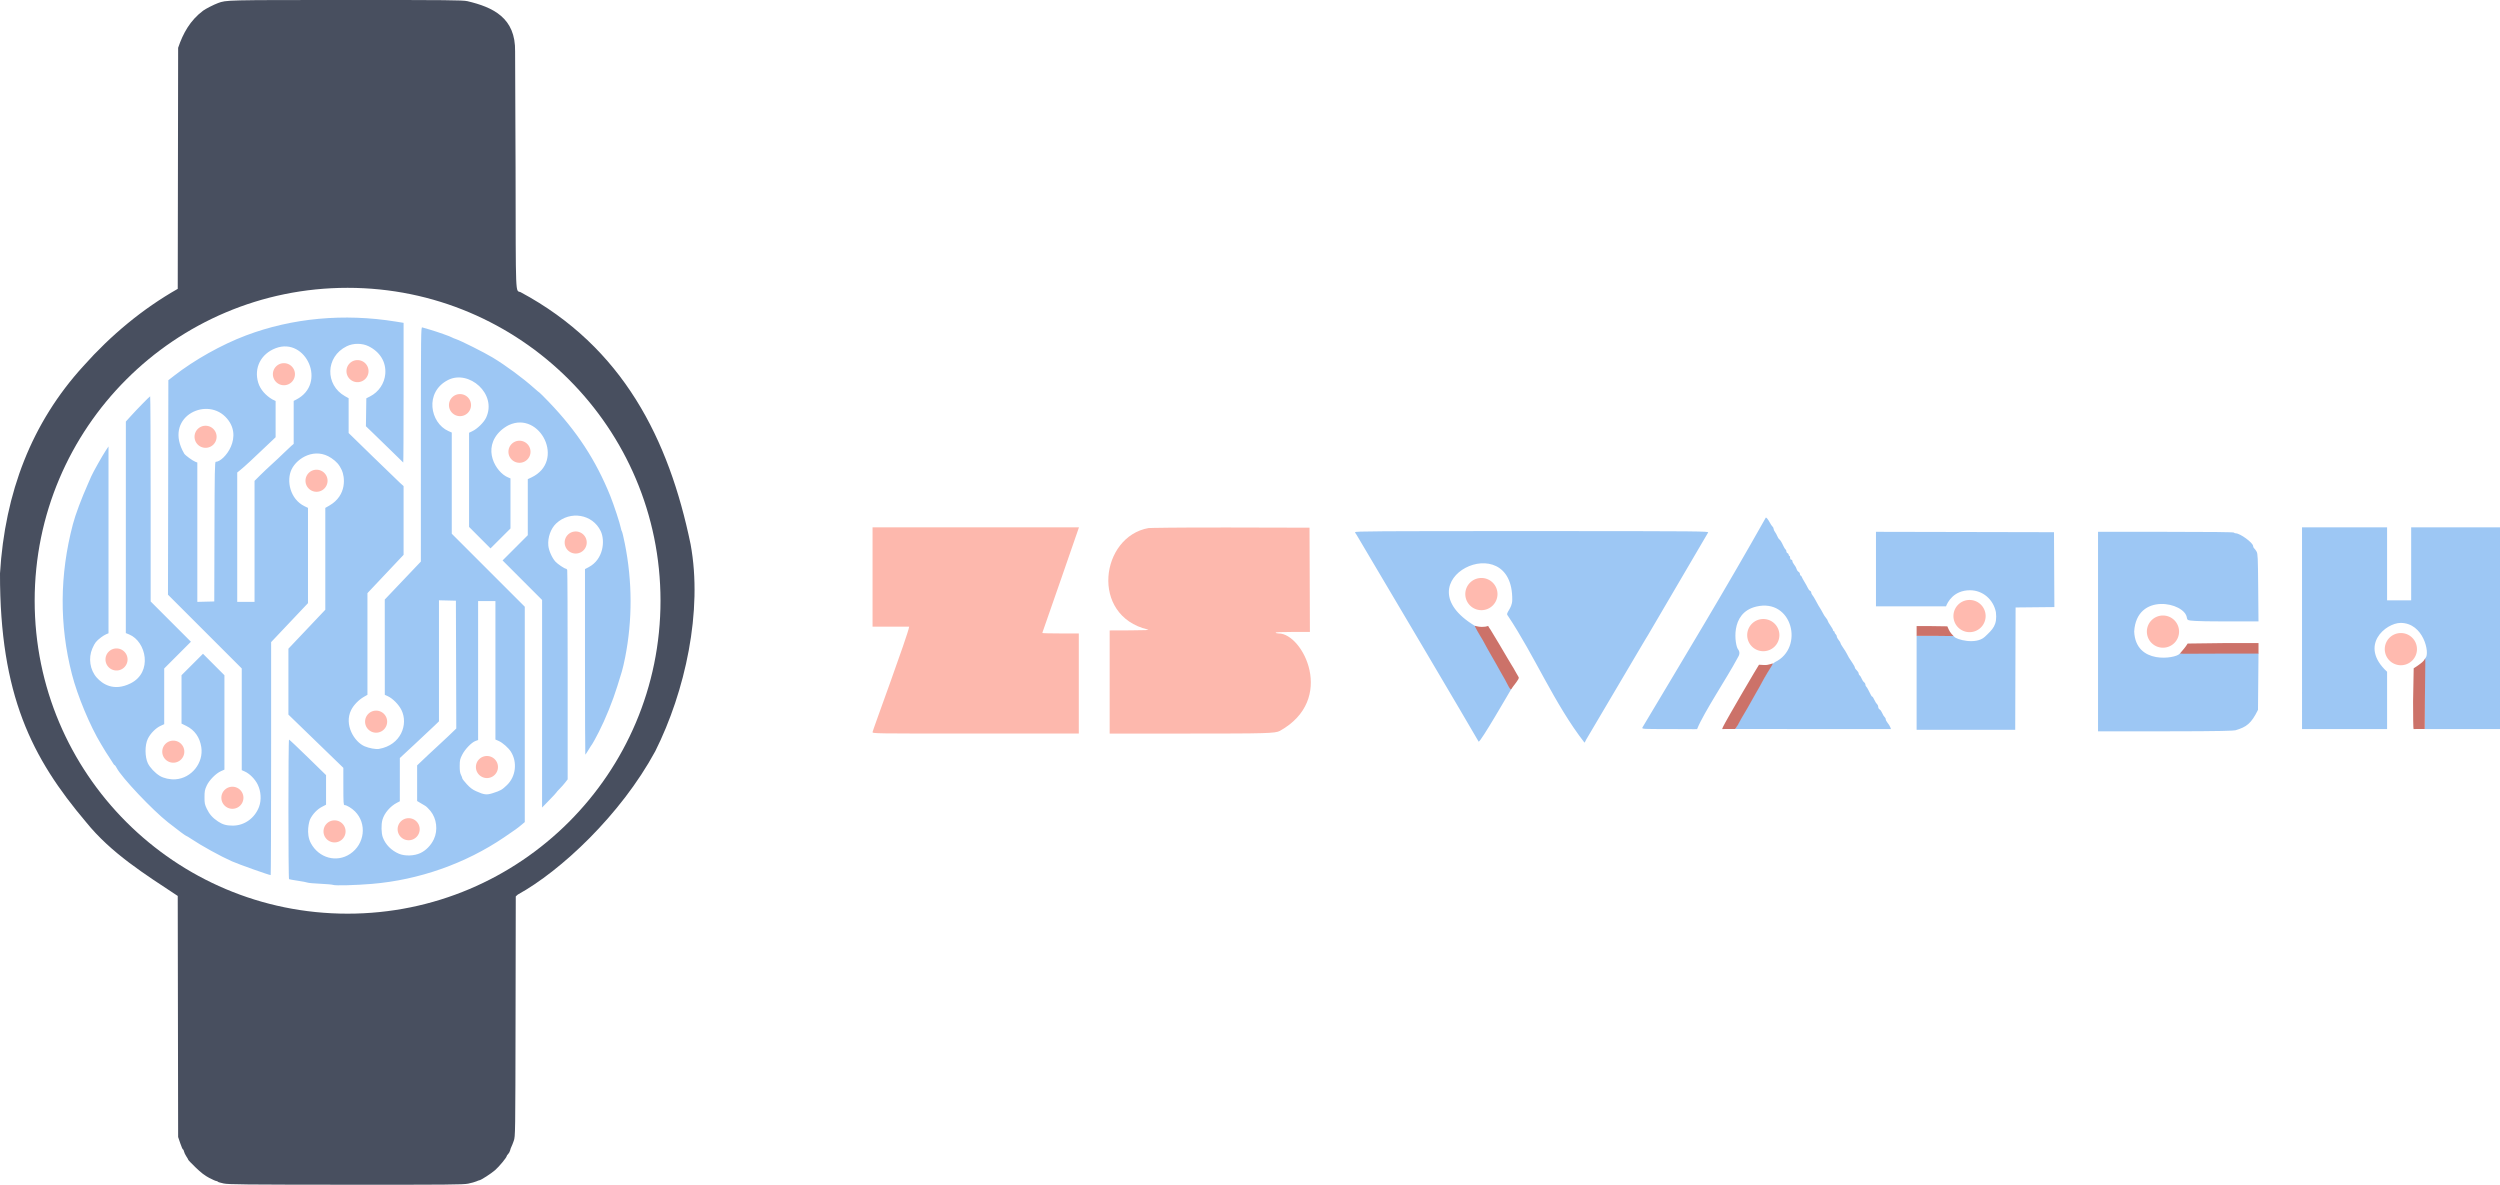 <?xml version="1.0" encoding="UTF-8" standalone="no"?>
<!-- Created with Inkscape (http://www.inkscape.org/) -->

<svg
   version="1.1"
   id="svg1"
   width="2125.534"
   height="1007.293"
   viewBox="0 0 2125.534 1007.293"
   sodipodi:docname="zswatch.logo.svg"
   inkscape:version="1.3.2 (091e20ef0f, 2023-11-25)"
   xmlns:inkscape="http://www.inkscape.org/namespaces/inkscape"
   xmlns:sodipodi="http://sodipodi.sourceforge.net/DTD/sodipodi-0.dtd"
   xmlns="http://www.w3.org/2000/svg"
   xmlns:svg="http://www.w3.org/2000/svg">
  <defs
     id="defs1" />
  <sodipodi:namedview
     id="namedview1"
     pagecolor="#ffffff"
     bordercolor="#666666"
     borderopacity="1.0"
     inkscape:showpageshadow="2"
     inkscape:pageopacity="0.0"
     inkscape:pagecheckerboard="0"
     inkscape:deskcolor="#d1d1d1"
     inkscape:zoom="0.40664062"
     inkscape:cx="1233.2757"
     inkscape:cy="914.81268"
     inkscape:window-width="1920"
     inkscape:window-height="1008"
     inkscape:window-x="0"
     inkscape:window-y="0"
     inkscape:window-maximized="1"
     inkscape:current-layer="g1" />
  <g
     inkscape:groupmode="layer"
     inkscape:label="Image"
     id="g1"
     transform="translate(-257.744,-281.242)">
    <path
       style="fill:#fdb8ad"
       d="m 999.598,903.648 c 0,-1.193 30.198,-82.847 31.138,-89.6 h -15.569 -15.569 v -42.24 -42.24 h 87.751 87.751 c -30.401,87.794 0.459,-1.11 -30.485,87.795 -0.35,1.005 -0.73,1.879 -0.529,2.08 0.201,0.201 7.229,0.365 15.619,0.365 h 15.253 v 42.56 42.56 h -87.68 c -87.253,0 -87.68,-0.01 -87.68,-1.28 z m 201.6,-42.56 v -43.84 l 17.44,-0.066 c 13.398,-0.051 16.856,-0.257 14.88,-0.732 -49.178,-11.837 -40.049,-78.972 0.707,-86.244 0.591,-0.105 23.78,-0.588 68.768,-0.48 l 68.125,0.163 0.164,44.32 0.164,44.32 h -14.762 c -9.678,0 -14.626,0.22 -14.367,0.64 0.217,0.352 1.397,0.64 2.62,0.64 20.505,0 49.066,56.097 0.9,82.883 -3.998,2.038 -10.913,2.237 -77.772,2.237 h -66.868 z"
       id="path6"
       sodipodi:nodetypes="scccccccssscccsscccssscccssscscc" />
    <path
       style="fill:#9dc7f4"
       d="m 540.981,1033.602 c -0.735,-0.306 -5.631,-0.746 -10.88,-0.978 -5.249,-0.232 -10.119,-0.668 -10.823,-0.97 -0.704,-0.302 -4.419,-1.012 -8.255,-1.578 -3.837,-0.566 -7.221,-1.181 -7.52,-1.366 -0.708,-0.438 -0.714,-118.661 -0.01,-118.661 0.296,0 7.496,6.794 16,15.099 l 15.462,15.099 v 12.581 12.581 l -3.546,1.853 c -4.024,2.103 -7.792,6.06 -9.986,10.489 -0.678,1.368 -3.894,12.052 0.664,20.46 6.832,12.597 21.874,16.681 33.312,9.042 12.507,-8.352 14.51,-25.805 4.151,-36.165 -2.743,-2.743 -7.081,-5.359 -8.887,-5.359 -0.86,0 -0.987,-2.01 -0.999,-15.84 l -0.014,-15.84 -23.345,-22.621 -23.346,-22.621 v -28.024 -28.024 l 15.68,-16.554 15.68,-16.555 v -43.299 -43.299 l 3.36,-1.927 c 15.448,-8.859 13.166,-24.798 10.647,-30.195 -2.14,-4.585 -4.396,-7.19 -8.843,-10.21 -13.803,-9.373 -29.031,-0.235 -33.781,9.471 -4.637,9.474 -1.498,25.401 10.984,31.443 l 2.912,1.409 v 40.496 40.496 l -15.668,16.567 -15.668,16.567 -0.012,99.04 c -0.007,54.472 -0.168,99.04 -0.359,99.04 -1.422,0 -27.043,-9.101 -32.933,-11.699 -9.56,-4.216 -26.027,-13.296 -34.685,-19.127 -2.005,-1.35 -3.846,-2.454 -4.092,-2.454 -0.538,0 -6.146,-4.163 -15.465,-11.481 -13.326,-10.464 -39.606,-38.267 -43.744,-46.279 -0.682,-1.32 -1.453,-2.4 -1.715,-2.4 -0.261,0 -0.76,-0.541 -1.107,-1.203 -0.347,-0.662 -1.773,-2.894 -3.169,-4.96 -1.395,-2.066 -2.871,-4.333 -3.28,-5.037 -0.409,-0.704 -2.232,-3.728 -4.052,-6.72 -9.301,-15.29 -20.073,-41.14 -24.756,-59.408 -10.76,-41.974 -10.488,-84.524 0.815,-127.472 2.232,-8.479 7.066,-21.386 13.184,-35.2 0.702,-1.584 1.787,-4.065 2.411,-5.514 1.486,-3.447 9.401,-17.522 12.368,-21.991 l 2.327,-3.505 v 79.428 79.428 l -1.94,0.804 c -1.067,0.442 -3.011,1.626 -4.32,2.63 -4.34,3.331 -5.298,4.547 -7.474,9.496 -3.588,8.159 -2.034,18.346 3.786,24.819 4.775,5.311 14.323,12.037 28.756,4.82 18.938,-9.468 13.294,-35.588 -1.244,-41.566 l -2.839,-1.167 0.013,-89.92 0.013,-89.92 3.665,-4.064 c 5.622,-6.234 16.522,-17.376 16.999,-17.376 0.234,0 0.425,39.238 0.425,87.196 v 87.196 l 17.114,17.123 17.114,17.123 -11.354,11.368 -11.354,11.368 v 23.677 23.677 l -3.063,1.405 c -4.086,1.874 -8.628,6.465 -10.826,10.94 -2.748,5.596 -2.505,15.565 -0.043,20.819 1.706,3.642 6.106,8.316 10.17,10.803 3.321,2.033 8.835,3.241 13.324,2.92 13.658,-0.977 24.05,-13.949 21.965,-27.419 -1.284,-8.296 -5.656,-14.482 -12.681,-17.94 l -4.126,-2.031 v -20.56 -20.56 l 9.128,-9.112 9.128,-9.112 9.112,9.128 9.112,9.128 v 40.122 40.122 l -2.898,1.282 c -4.379,1.937 -10.059,7.707 -12.21,12.402 -1.566,3.42 -1.822,4.78 -1.833,9.735 -0.011,5.138 0.202,6.21 1.974,9.92 2.209,4.624 4.96,7.723 9.571,10.776 3.915,2.593 7.187,3.507 12.516,3.498 9.873,-0.018 18.694,-6.347 22.321,-16.013 2.127,-5.67 1.675,-13.161 -1.14,-18.875 -2.319,-4.707 -6.889,-9.319 -11.055,-11.158 l -2.525,-1.114 v -43.239 -43.239 l -31.362,-31.357 -31.362,-31.357 0.162,-91.176 0.162,-91.176 4.8,-3.741 c 17.374,-13.541 40.391,-26.454 61.12,-34.289 39.337,-14.869 83.379,-18.953 127.458,-11.818 l 6.622,1.072 v 59.511 c 0,32.731 -0.131,59.391 -0.291,59.244 -0.16,-0.147 -4.71,-4.587 -10.11,-9.867 -5.401,-5.28 -12.476,-12.158 -15.723,-15.285 l -5.904,-5.685 0.174,-11.877 0.174,-11.877 3.2,-1.631 c 7.315,-3.728 12.239,-11.007 12.917,-19.091 0.841,-10.034 -4.416,-18.744 -14.218,-23.557 -5.48,-2.69 -12.943,-2.737 -18.531,0.006 -18.33,9 -18.487,32.923 -1.546,42.437 l 3.137,1.762 7e-4,14.791 6e-4,14.791 20.32,19.814 c 11.176,10.897 21.688,21.054 23.36,22.57 l 3.04,2.757 v 29.211 29.211 l -15.36,16.282 -15.36,16.282 -6e-4,43.226 -7e-4,43.226 -3.039,1.738 c -4.42,2.527 -8.784,7.052 -10.842,11.242 -6.183,12.592 2.848,27.103 11.443,30.778 3.863,1.652 9.582,2.703 12.215,2.245 18.874,-3.284 25.056,-21.048 19.17,-33.006 -2.323,-4.72 -7.38,-9.856 -11.635,-11.818 l -2.556,-1.179 -0.016,-40.494 -0.016,-40.494 15.348,-16.146 15.348,-16.146 0.012,-99.723 c 0.012,-94.677 0.069,-99.706 1.132,-99.377 0.616,0.191 3.568,1.052 6.56,1.915 6.002,1.731 17.742,5.885 18.828,6.663 0.38,0.272 1.843,0.881 3.252,1.353 4.371,1.466 23.974,11.304 31.176,15.646 11.313,6.821 25.747,17.467 35.487,26.173 2.169,1.939 4.185,3.629 4.48,3.757 0.295,0.128 3.863,3.696 7.928,7.93 23.771,24.756 39.944,49.493 52.168,79.788 3.011,7.463 8.319,23.589 8.988,27.306 0.23,1.28 0.659,2.633 0.953,3.006 0.294,0.373 1.395,4.981 2.448,10.24 6.42,32.074 6.527,64.937 0.315,96.602 -0.898,4.576 -2.169,10.048 -2.824,12.16 -0.656,2.112 -2.392,7.728 -3.857,12.48 -3.833,12.428 -10.158,28.078 -15.73,38.919 -2.657,5.17 -5.196,9.832 -5.64,10.361 -0.445,0.528 -1.884,2.76 -3.197,4.96 -1.313,2.2 -2.511,4 -2.662,4 -0.15,0 -0.274,-35.496 -0.274,-78.881 v -78.881 l 3.04,-1.586 c 12.656,-6.602 14.269,-22.444 10.32,-30.732 -6.859,-14.396 -25.985,-17.656 -37.88,-6.458 -4.568,4.301 -7.275,11.931 -6.656,18.761 0.386,4.252 3.122,10.446 6.036,13.662 1.847,2.039 7.786,6.035 8.968,6.035 0.371,0 0.85,0.456 1.064,1.012 0.214,0.557 0.388,40.846 0.388,89.531 v 88.518 l -2.08,2.701 c -1.144,1.486 -3.304,3.921 -4.8,5.413 -1.496,1.492 -2.72,2.869 -2.72,3.062 0,0.192 -2.736,3.153 -6.08,6.58 l -6.08,6.23 V 879.576 791.337 l -16.794,-16.803 -16.794,-16.803 10.714,-10.728 10.714,-10.728 v -23.83 -23.83 l 2.961,-1.392 c 29.475,-13.855 7.428,-56.93 -19.1,-44.57 -2.013,0.938 -5.104,3.056 -6.868,4.707 -16.416,15.355 -3.938,35.517 6.024,39.679 l 2.264,0.946 v 21.28 21.28 l -8.488,8.471 -8.488,8.471 -9.112,-9.128 -9.112,-9.128 v -40.025 -40.024 l 2.941,-1.429 c 4.122,-2.002 9.598,-7.328 11.494,-11.32 9.654,-20.327 -14.675,-41.16 -32.355,-32.103 -20.144,10.319 -15.241,36.499 0.367,43.404 l 2.833,1.253 v 43.013 43.013 l 31.04,31.035 31.04,31.035 v 91.547 91.547 l -3.028,2.535 c -3.257,2.727 -4.727,3.782 -14.572,10.463 -32.833,22.282 -72.35,36.195 -112.32,39.547 -13.837,1.16 -31.226,1.623 -33.017,0.878 z m 74.103,-27.032 c 4.827,-2.249 9.114,-6.647 11.547,-11.846 3.58,-7.65 2.392,-17.509 -2.889,-23.982 -1.487,-1.822 -3.462,-3.767 -4.389,-4.323 -0.927,-0.556 -2.871,-1.712 -4.32,-2.568 l -2.634,-1.558 v -15.157 -15.157 l 9.532,-9.045 c 5.243,-4.975 9.635,-9.051 9.76,-9.058 0.125,-0.01 3.325,-2.993 7.111,-6.635 l 6.884,-6.622 -0.164,-54.325 -0.164,-54.325 -7.2,-0.181 -7.2,-0.181 v 51.451 51.451 l -3.68,3.575 c -2.024,1.966 -9.507,8.991 -16.629,15.61 l -12.949,12.034 -0.011,18.387 -0.011,18.387 -2.4,1.237 c -5.772,2.975 -10.774,8.826 -12.37,14.469 -1.158,4.092 -1.011,11.363 0.301,14.948 2.246,6.138 7.292,11.259 13.778,13.983 5.04,2.117 12.858,1.871 18.097,-0.571 z m 61.711,-51.012 c 6.601,-2.124 7.775,-2.794 11.982,-6.837 7.549,-7.255 8.983,-19.445 3.338,-28.37 -2.081,-3.29 -7.02,-7.647 -10.323,-9.109 l -2.833,-1.253 v -58.85 -58.85 h -7.36 -7.36 v 59.072 59.071 l -2.217,0.802 c -3.326,1.203 -8.838,6.886 -11.265,11.616 -1.913,3.728 -2.138,4.725 -2.166,9.6 -0.023,3.974 0.27,6.027 1.088,7.618 0.616,1.198 1.12,2.524 1.12,2.947 0,0.423 1.71,2.635 3.8,4.917 2.795,3.051 4.869,4.628 7.84,5.963 6.989,3.142 9.028,3.378 14.356,1.663 z M 440.081,733.248 c 0.141,-51.118 0.291,-59.36 1.083,-59.36 6.969,0 24.751,-21.758 8.135,-38.356 -17.198,-17.181 -52.749,1.016 -34.921,31.409 0.839,1.43 7.147,6.038 9.481,6.926 l 1.658,0.63 v 59.237 59.237 l 7.2,-0.181 7.2,-0.181 z m 34.077,8.259 v -51.421 l 4.757,-4.739 c 2.616,-2.607 7.152,-6.895 10.08,-9.529 2.928,-2.634 7.371,-6.81 9.875,-9.28 2.503,-2.47 5.455,-5.256 6.56,-6.193 l 2.008,-1.702 v -18.281 -18.281 l 2.08,-1.059 c 26.672,-13.575 8.32,-53.507 -17.371,-43.742 -12.593,4.787 -18.669,16.777 -14.858,29.323 1.815,6.011 6.592,11.024 11.946,14.182 l 2.844,1.377 v 15.4 15.4 l -3.418,3.263 c -16.212,15.473 -23.036,21.784 -26.95,24.926 l -2.272,1.823 v 54.977 54.977 h 7.36 7.36 z M 1514.926,911.84 c 0,0 -9.586,-16.876 -103.788,-175.852 -0.515,-0.87 -1.3,-1.732 -1.3,-2.26 0,-0.851 17.102,-0.96 150.08,-0.96 148.132,0 150.7,0.184 150.08,1.242 -113.898,194.289 8.6,-14.323 -103.7,176.112 -0.719,1.219 -1.018,2.473 -1.445,2.458 -25.561,-32.878 -42.475,-74.057 -65.224,-108.005 -2.243,-2.243 3.731,-5.732 3.843,-13.086 0.973,-63.649 -96.467,-16.929 -31.593,21.957 11.724,7.028 36.358,42.963 30.695,53.762 -2.055,3.449 -25.801,44.631 -27.649,44.631 z m 526.592,-93.632 v -84.8 h 57.562 c 37.684,0 57.699,0.221 57.958,0.64 0.217,0.352 0.946,0.64 1.619,0.64 3.711,0 14.701,8.067 14.701,10.791 0,0.667 0.426,1.566 0.947,1.998 0.521,0.432 1.443,1.691 2.049,2.798 0.986,1.8 1.128,5.041 1.345,30.653 l 0.242,28.64 h -29.491 c -25.788,0 -28.681,-0.74 -29.491,-0.96 -0.826,-0.224 -1.65,-0.215 -1.92,-2.242 -1.739,-13.043 -42.85,-21.884 -44.777,11.842 1.276,28.54 35.172,22.824 38.411,19.04 0.894,-1.044 3.206,-1.108 34.121,-0.949 l 33.162,0.172 -0.218,24.148 -0.218,24.149 c -5.736,11.683 -9.769,14.588 -19.182,17.362 -1.224,0.361 -11.113,0.878 -59.04,0.878 h -57.778 z m -154.24,43.542 v -39.978 l 15.627,-0.182 c 14.306,-0.166 15.686,-0.087 16.325,0.938 1.476,2.366 18.348,7.181 26.012,0.16 6.907,-6.483 10.722,-9.994 9.457,-20.953 -2.196,-10.978 -11.277,-18.604 -21.981,-18.657 -14.123,0 -19.195,10.394 -20.448,13.69 h -29.776 -29.776 v -31.683 -31.683 l 75.68,0.163 75.68,0.163 0.166,31.829 0.166,31.829 -16.486,0.171 -16.486,0.171 -0.164,52 -0.164,52 h -41.916 -41.916 z m -233.14,38.038 c 35.282,-59.147 71.169,-118.373 104.967,-178.54 0.616,0 2.129,1.949 3.387,4.362 0.743,1.425 1.763,2.933 2.268,3.352 0.505,0.419 0.918,1.264 0.918,1.877 0,0.613 0.523,1.802 1.163,2.642 0.64,0.84 1.542,2.469 2.004,3.622 0.462,1.152 1.163,2.304 1.557,2.56 0.923,0.6 2.029,2.366 3.551,5.674 0.67,1.457 1.531,2.842 1.912,3.078 0.381,0.235 0.693,0.957 0.693,1.602 0,0.646 0.432,1.34 0.96,1.542 0.528,0.203 0.96,0.809 0.96,1.348 0,0.539 0.288,0.98 0.64,0.98 0.352,0 0.64,0.72 0.64,1.6 0,0.996 0.363,1.6 0.96,1.6 0.528,0 0.96,0.554 0.96,1.231 0,0.677 0.701,2.064 1.558,3.083 0.857,1.019 1.754,2.632 1.994,3.586 0.239,0.954 0.978,2.024 1.641,2.38 0.663,0.355 1.206,1.212 1.206,1.903 0,0.692 0.254,1.258 0.565,1.258 0.311,0 0.74,0.504 0.954,1.12 0.214,0.616 1.268,2.56 2.344,4.32 1.075,1.76 2.364,4.101 2.862,5.202 0.499,1.101 1.349,2.172 1.891,2.38 0.541,0.208 0.984,0.868 0.984,1.467 0,0.599 0.431,1.566 0.959,2.149 0.527,0.583 1.707,2.477 2.622,4.21 1.934,3.665 3.055,5.61 4.766,8.271 0.679,1.056 1.535,2.608 1.902,3.449 0.367,0.841 1.379,2.375 2.249,3.409 0.87,1.034 1.582,2.219 1.582,2.633 0,0.414 1.008,2.171 2.24,3.904 1.232,1.733 2.24,3.532 2.24,3.998 0,0.466 0.288,0.847 0.64,0.847 0.352,0 0.64,0.397 0.64,0.882 0,0.485 0.432,1.24 0.96,1.678 0.528,0.438 0.96,1.315 0.96,1.949 0,0.634 0.72,2.008 1.6,3.054 0.88,1.046 1.6,2.253 1.6,2.683 0,0.43 0.958,2.116 2.129,3.748 1.171,1.631 2.619,3.974 3.218,5.206 1.24,2.551 1.827,3.519 4.733,7.802 1.144,1.686 2.08,3.45 2.08,3.92 0,0.47 0.72,1.531 1.6,2.358 0.88,0.827 1.6,2.015 1.6,2.64 0,0.625 0.377,1.367 0.838,1.648 0.461,0.281 1.238,1.52 1.728,2.752 0.49,1.232 1.409,2.616 2.042,3.076 0.634,0.46 1.152,1.379 1.152,2.042 0,0.663 0.28,1.379 0.622,1.59 0.342,0.211 1.278,1.729 2.08,3.373 2.167,4.441 2.674,5.278 3.194,5.278 0.26,0 1.041,1.249 1.736,2.775 0.695,1.526 1.711,3.146 2.256,3.598 0.545,0.453 0.992,1.498 0.992,2.322 0,0.825 0.541,1.789 1.203,2.143 0.662,0.354 1.645,1.749 2.185,3.099 0.54,1.35 1.439,2.834 1.997,3.297 0.558,0.463 1.015,1.361 1.015,1.995 0,0.634 0.712,1.999 1.582,3.033 0.87,1.034 1.871,2.64 2.224,3.569 l 0.642,1.689 h -65.568 l -66.873,-0.054 c 1.534,-4.036 30.296,-53.079 30.296,-53.88 0,-0.499 2.982,-2.72 3.615,-3.026 25.003,-12.099 14.737,-54.517 -16.07,-47.155 -22.936,5.481 -17.801,33.147 -15.562,36.073 1.891,2.472 1.73,4.65 -0.593,8.198 -8.295,15.675 -28.498,45.95 -33.991,59.687 -0.192,0.479 1.141,0.157 -24.062,0.157 -22.685,0 -22.878,-0.011 -22.541,-1.3 z m 560.82,-84.46 v -85.76 h 36.16 36.16 v 31.04 31.04 h 10.24 10.24 v -31.04 -31.04 h 37.76 37.76 v 85.76 85.76 h -32 -32 l -0.117,-28 c -0.129,-30.786 -0.11,-31.549 0.78,-32.439 3.869,-3.869 -1.54,-29.801 -21.143,-29.801 -12.485,0 -35.934,19.055 -11.52,41.545 v 24.348 24.348 h -36.16 -36.16 z"
       id="path5"
       sodipodi:nodetypes="csssssscccsscsssscccccccccsssssccccccsssssssssssssssscccscsssscccssscccccccssssssscccccccccssssscssscccccccssscsssscccssssscccsscccccccssssssccccccssssssscssscsssssssscscsssssscsssscccccccccsssscccccccccsssscccccccssscccsssscccscscccccccsscccssssccsssscccccccssssssssssssscccccsccsssscccsssscccsscccccccssssssssssscccssssssscsssssscccssccccssssscccccccccccccccccsssssssssssssssssssssssssssssssssssssssssssssssssssssssssssssscccsssssssccccccccccccccccccssscccccc" />
    <path
       style="fill:#cc7269"
       d="m 1721.928,901.082 c 0,-0.888 4.618,-9.085 6.954,-13.114 2.043,-3.52 6.368,-11.008 9.611,-16.64 3.243,-5.632 7.893,-13.543 10.332,-17.579 l 4.435,-7.339 4.57,0.241 c 3.915,0.207 7.2,-1.789 7.2,-1.177 0,0.452 -2.737,4.711 -4.526,7.671 -1.789,2.96 -4.148,7.11 -5.242,9.222 -1.094,2.112 -2.716,4.992 -3.606,6.4 -0.889,1.408 -2.356,4 -3.26,5.76 -0.904,1.76 -3.074,5.609 -4.822,8.554 -4.753,8.008 -6.427,10.941 -8.357,14.646 l -2.174,3.306 c -4.028,0.065 -5.224,0.043 -11.117,0.048 z m 587.907,-10e-4 c -0.352,-0.003 -0.459,-10.877 -0.459,-23.486 l 0.516,-28.142 c 10.652,-6.724 8.802,-7.766 9.828,-8.336 0.205,-0.114 -0.166,17.529 -0.258,32.577 l -0.167,27.36 c -3.084,0.002 -4.782,0.065 -9.461,0.027 z m -767.26,-33.872 c -0.475,0.741 -2.177,-2.104 -2.177,-2.279 0,-0.345 -5.383,-10.111 -7.585,-13.762 -0.743,-1.232 -2.021,-3.536 -2.84,-5.12 -0.819,-1.584 -2.221,-4.032 -3.115,-5.44 -0.894,-1.408 -2.862,-4.855 -4.373,-7.66 -3.754,-6.971 -5.176,-9.506 -5.756,-10.26 -0.768,-0.999 -5.159,-8.918 -5.159,-9.347 0,-0.211 2.842,0.887 5.954,0.887 5.221,0 5.291,-1.234 5.55,-0.635 0.353,0.817 1.591,2.487 1.928,3.015 1.668,2.609 13.828,23.008 14.878,24.96 0.663,1.232 2.048,3.536 3.077,5.12 1.03,1.584 2.299,3.744 2.821,4.8 0.522,1.056 1.465,2.714 2.095,3.685 0.982,1.512 0,0 1.102,1.975 0.737,1.322 -4.291,6.772 -6.401,10.061 z m 568.513,-30.288 c 2.197,-2.588 4.9,-5.555 6.642,-8.528 l 31.497,-0.404 h 28.739 v 4.48 4.48 h -31.68 c -17.424,0 -35.199,0.269 -35.199,-0.028 z m -223.809,-19.232 v -4.16 l 12,0.021 14.109,0.205 c 1.722,4.088 2.401,5.278 5.3,8.279 l -16.759,-0.185 h -14.65 z"
       id="path3"
       sodipodi:nodetypes="sssscsssssssscssscsscssscssssssssssssssscccccssccccccccccc" />
    <path
       id="path2"
       style="fill:#484f5f"
       d="m 552.105,281.242 c -102.43,0.012 -101.884,-0.002 -108.988,2.602 -3.536,1.296 -10.859,5.038 -12.721,6.5 -11.002,8.278 -16.991,19.105 -21.199,31.527 l -0.168,102.48 -0.17,102.482 c -29.917,17.004 -56.871,39.428 -80.141,65.564 -44.089,48.235 -66.818,107.693 -70.975,176.406 -0.138,103.472 27.049,156.884 73.139,211.367 21.276,26.431 50.065,44.358 77.977,62.816 l 0.17,102.481 0.168,102.482 1.789,5.279 c 0.983,2.904 2.028,5.281 2.32,5.281 0.293,0 0.689,0.792 0.883,1.76 0.194,0.968 1.094,2.852 2,4.188 0.906,1.336 1.648,2.641 1.648,2.9 0,0.259 2.825,3.198 6.277,6.531 4.554,4.396 7.693,6.806 11.436,8.779 2.837,1.496 5.606,2.721 6.15,2.721 0.545,0 1.086,0.243 1.203,0.541 0.117,0.298 2.374,0.987 5.014,1.529 4.195,0.863 17.295,0.997 103.867,1.059 87.178,0.063 99.659,-0.048 104,-0.922 2.713,-0.546 5.84,-1.41 6.949,-1.92 1.109,-0.51 2.262,-0.927 2.561,-0.938 1.256,-0.025 10.027,-5.672 13.402,-8.629 3.473,-3.043 9.861,-10.775 9.861,-11.935 0,-0.299 0.569,-1.113 1.264,-1.809 0.695,-0.695 1.432,-2.064 1.639,-3.041 0.206,-0.977 0.693,-2.351 1.082,-3.055 0.389,-0.704 1.302,-3.009 2.029,-5.121 1.311,-3.808 1.324,-4.678 1.508,-105.801 l 0.184,-101.963 1.748,-1.568 c 36.479,-20.073 87.428,-67.607 116.852,-121.85 25.375,-50.688 40.551,-119.172 30.033,-176.018 -18.362,-88.992 -57.392,-167.574 -144.613,-214.328 -4.375,-1.782 -4,7.554 -4.191,-104.748 l -0.391,-99.768 c 0.526,-28.786 -18.82,-37.71 -40.595,-42.864 -4.335,-0.895 -16.073,-1.01 -103,-1 z m 1.162,244.713 c 146.936,-7.1e-4 266.052,119.114 266.053,266.051 7.1e-4,146.937 -119.116,266.053 -266.053,266.053 -146.936,-4e-4 -266.051,-119.116 -266.051,-266.053 3.7e-4,-146.936 119.115,-266.05 266.051,-266.051 z"
       sodipodi:nodetypes="csscccscsccccssssssssscsscssssssccssssccsccccccc" />
    <path
       id="circle12"
       style="fill:#ffbaaf;stroke-width:10.128"
       d="m 1945.96,805.024 a 13.687,13.687 0 0 1 -13.687,13.687 13.687,13.687 0 0 1 -13.688,-13.687 13.687,13.687 0 0 1 13.688,-13.687 13.687,13.687 0 0 1 13.687,13.687 z" />
    <path
       id="circle13"
       style="fill:#ffbaaf;stroke-width:10.128"
       d="m 2110.417,818.242 a 13.687,13.687 0 0 1 -13.688,13.687 13.687,13.687 0 0 1 -13.687,-13.687 13.687,13.687 0 0 1 13.687,-13.687 13.687,13.687 0 0 1 13.688,13.687 z" />
    <path
       id="circle10"
       style="fill:#ffbaaf;stroke-width:10.128"
       d="m 2312.684,833.151 a 13.687,13.687 0 0 1 -13.688,13.687 13.687,13.687 0 0 1 -13.687,-13.687 13.687,13.687 0 0 1 13.687,-13.687 13.687,13.687 0 0 1 13.688,13.687 z" />
    <path
       id="circle11"
       style="fill:#ffbaaf;stroke-width:10.128"
       d="m 1770.611,821.223 a 13.687,13.687 0 0 1 -13.687,13.687 13.687,13.687 0 0 1 -13.688,-13.687 13.687,13.687 0 0 1 13.688,-13.687 13.687,13.687 0 0 1 13.687,13.687 z" />
    <path
       id="circle9"
       style="fill:#ffbaaf;stroke-width:10.128"
       d="m 1530.932,786.334 a 13.687,13.687 0 0 1 -13.687,13.687 13.687,13.687 0 0 1 -13.687,-13.687 13.687,13.687 0 0 1 13.687,-13.687 13.687,13.687 0 0 1 13.687,13.687 z" />
    <path
       id="circle14"
       style="fill:#ffbaaf;stroke-width:8.539"
       d="m 508.516,599.397 a 9.376,9.376 0 0 1 -9.376,9.376 9.376,9.376 0 0 1 -9.376,-9.376 9.376,9.376 0 0 1 9.376,-9.376 9.376,9.376 0 0 1 9.376,9.376 z" />
    <path
       id="circle15"
       style="fill:#ffbaaf;stroke-width:8.539"
       d="m 571.072,596.784 a 9.376,9.376 0 0 1 -9.376,9.376 9.376,9.376 0 0 1 -9.376,-9.376 9.376,9.376 0 0 1 9.376,-9.376 9.376,9.376 0 0 1 9.376,9.376 z" />
    <path
       id="circle16"
       style="fill:#ffbaaf;stroke-width:8.539"
       d="m 658.218,625.679 a 9.376,9.376 0 0 1 -9.376,9.376 9.376,9.376 0 0 1 -9.376,-9.376 9.376,9.376 0 0 1 9.376,-9.376 9.376,9.376 0 0 1 9.376,9.376 z" />
    <path
       id="circle17"
       style="fill:#ffbaaf;stroke-width:8.539"
       d="m 708.785,665.333 a 9.376,9.376 0 0 1 -9.376,9.376 9.376,9.376 0 0 1 -9.376,-9.376 9.376,9.376 0 0 1 9.376,-9.376 9.376,9.376 0 0 1 9.376,9.376 z" />
    <path
       id="circle18"
       style="fill:#ffbaaf;stroke-width:8.539"
       d="m 756.585,742.49 a 9.376,9.376 0 0 1 -9.376,9.376 9.376,9.376 0 0 1 -9.376,-9.376 9.376,9.376 0 0 1 9.376,-9.376 9.376,9.376 0 0 1 9.376,9.376 z" />
    <path
       id="circle19"
       style="fill:#ffbaaf;stroke-width:8.539"
       d="m 681.12,933.383 a 9.376,9.376 0 0 1 -9.376,9.376 9.376,9.376 0 0 1 -9.376,-9.376 9.376,9.376 0 0 1 9.376,-9.376 9.376,9.376 0 0 1 9.376,9.376 z" />
    <path
       id="circle20"
       style="fill:#ffbaaf;stroke-width:8.539"
       d="m 614.568,986.256 a 9.376,9.376 0 0 1 -9.376,9.376 9.376,9.376 0 0 1 -9.376,-9.376 9.376,9.376 0 0 1 9.376,-9.376 9.376,9.376 0 0 1 9.376,9.376 z" />
    <path
       id="circle21"
       style="fill:#ffbaaf;stroke-width:8.539"
       d="m 551.552,988.1 a 9.376,9.376 0 0 1 -9.376,9.376 9.376,9.376 0 0 1 -9.376,-9.376 9.376,9.376 0 0 1 9.376,-9.376 9.376,9.376 0 0 1 9.376,9.376 z" />
    <path
       id="circle22"
       style="fill:#ffbaaf;stroke-width:8.539"
       d="m 586.902,894.805 a 9.376,9.376 0 0 1 -9.376,9.376 9.376,9.376 0 0 1 -9.376,-9.376 9.376,9.376 0 0 1 9.376,-9.376 9.376,9.376 0 0 1 9.376,9.376 z" />
    <path
       id="circle23"
       style="fill:#ffbaaf;stroke-width:8.539"
       d="m 464.712,959.512 a 9.376,9.376 0 0 1 -9.376,9.376 9.376,9.376 0 0 1 -9.376,-9.376 9.376,9.376 0 0 1 9.376,-9.376 9.376,9.376 0 0 1 9.376,9.376 z" />
    <path
       id="circle24"
       style="fill:#ffbaaf;stroke-width:8.539"
       d="m 414.453,920.319 a 9.376,9.376 0 0 1 -9.376,9.376 9.376,9.376 0 0 1 -9.376,-9.376 9.376,9.376 0 0 1 9.376,-9.376 9.376,9.376 0 0 1 9.376,9.376 z" />
    <path
       id="circle25"
       style="fill:#ffbaaf;stroke-width:8.539"
       d="m 366.192,841.933 a 9.376,9.376 0 0 1 -9.376,9.376 9.376,9.376 0 0 1 -9.376,-9.376 9.376,9.376 0 0 1 9.376,-9.376 9.376,9.376 0 0 1 9.376,9.376 z" />
    <path
       id="circle26"
       style="fill:#ffbaaf;stroke-width:8.539"
       d="m 536.235,689.986 a 9.376,9.376 0 0 1 -9.376,9.376 9.376,9.376 0 0 1 -9.376,-9.376 9.376,9.376 0 0 1 9.376,-9.376 9.376,9.376 0 0 1 9.376,9.376 z" />
    <path
       id="path13"
       style="fill:#ffbaaf;stroke-width:8.539"
       d="m 441.899,652.6 a 9.376,9.376 0 0 1 -9.376,9.376 9.376,9.376 0 0 1 -9.376,-9.376 9.376,9.376 0 0 1 9.376,-9.376 9.376,9.376 0 0 1 9.376,9.376 z" />
  </g>
</svg>
